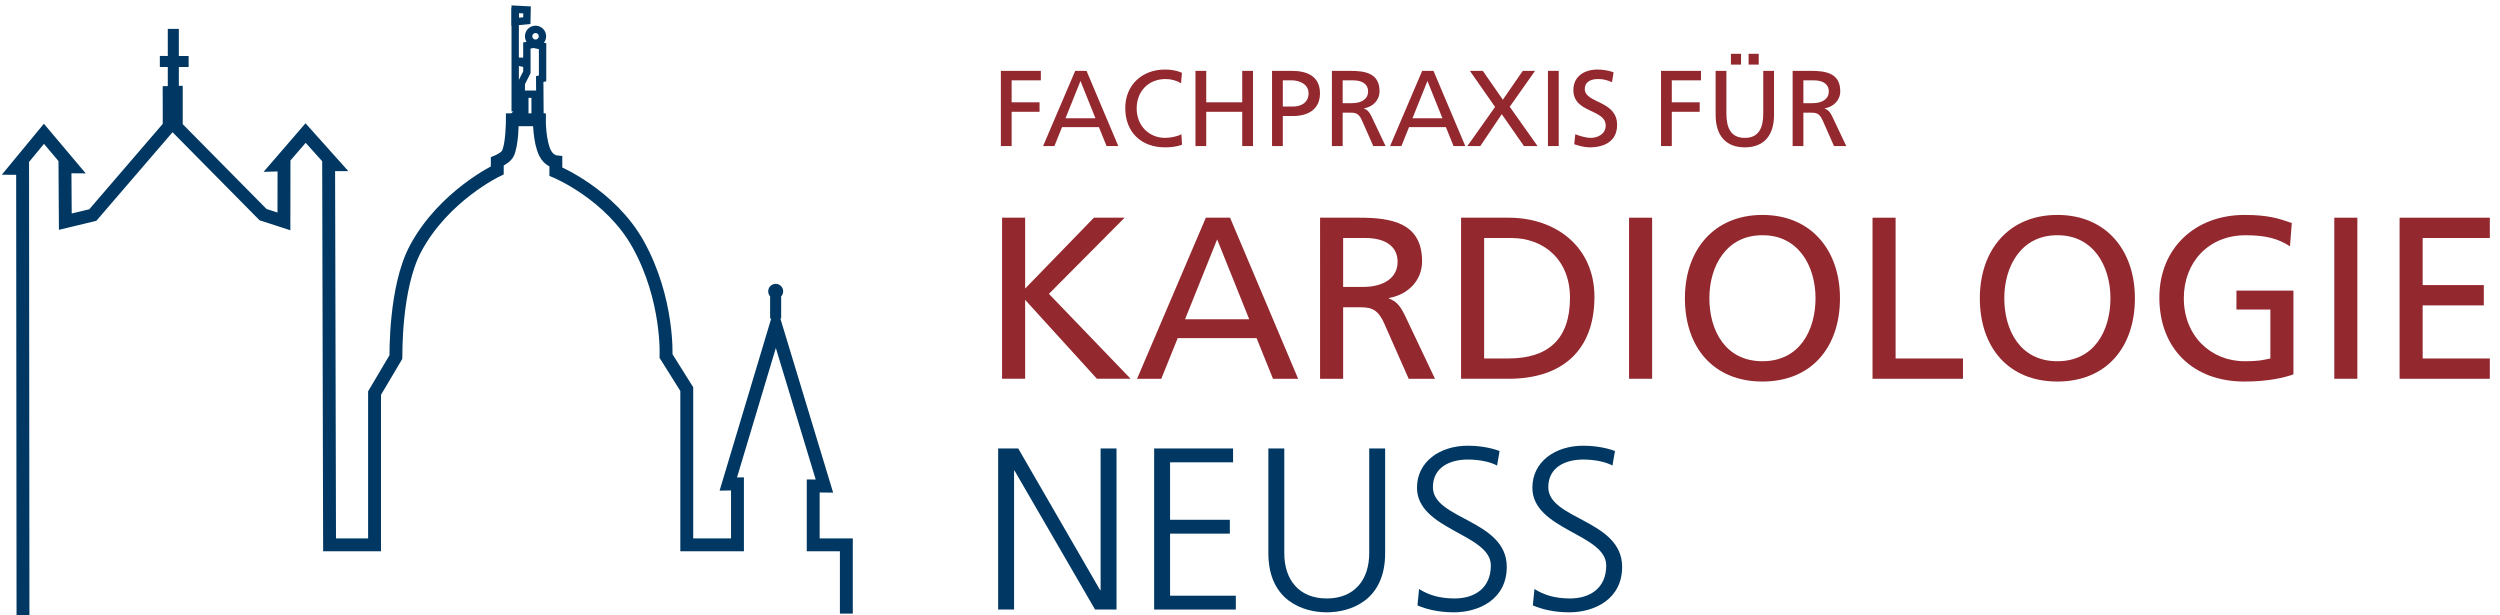 <?xml version="1.0" encoding="utf-8"?>
<!-- Generator: Adobe Illustrator 15.1.0, SVG Export Plug-In  -->
<!DOCTYPE svg PUBLIC "-//W3C//DTD SVG 1.1//EN" "http://www.w3.org/Graphics/SVG/1.1/DTD/svg11.dtd">
<svg version="1.1"
	 xmlns="http://www.w3.org/2000/svg" xmlns:xlink="http://www.w3.org/1999/xlink" xmlns:a="http://ns.adobe.com/AdobeSVGViewerExtensions/3.0/"
	 x="0px" y="0px" width="325px" height="80px" viewBox="-0.234 -0.702 325 80"
	 overflow="visible" enable-background="new -0.234 -0.702 325 80" xml:space="preserve">
<defs>
</defs>
<g>
	<path fill="#94282F" d="M130.035,27.599h3v9.21l8.939-9.21h3.99l-9.839,9.9l10.62,11.039h-4.38l-9.33-10.26v10.26h-3V27.599z"/>
	<path fill="#94282F" d="M156.525,27.599h3.15l8.849,20.939h-3.27l-2.13-5.279h-10.26l-2.13,5.279h-3.15L156.525,27.599z
		 M157.995,30.419l-4.17,10.38h8.34L157.995,30.419z"/>
	<path fill="#94282F" d="M171.375,27.599h5.13c4.14,0,8.13,0.66,8.13,5.67c0,2.55-1.89,4.35-4.319,4.77v0.061
		c0.93,0.359,1.379,0.81,2.039,2.1l3.96,8.34h-3.42l-3.21-7.26c-0.93-2.04-1.92-2.04-3.51-2.04h-1.8v9.3h-3V27.599z M174.375,36.599
		h2.55c2.85,0,4.529-1.26,4.529-3.27c0-1.891-1.439-3.09-4.199-3.09h-2.88V36.599z"/>
	<path fill="#94282F" d="M189.704,27.599h6.18c6.211,0,11.16,3.84,11.16,10.29c0,7.02-4.26,10.649-11.16,10.649h-6.18V27.599z
		 M192.704,45.898h3.15c5.16,0,8.01-2.49,8.01-7.89c0-4.89-3.33-7.77-7.65-7.77h-3.51V45.898z"/>
	<path fill="#94282F" d="M211.543,27.599h3v20.939h-3V27.599z"/>
	<path fill="#94282F" d="M228.884,27.239c6.359,0,10.079,4.619,10.079,10.829c0,6.36-3.689,10.83-10.079,10.83
		s-10.08-4.47-10.08-10.83C218.804,31.858,222.524,27.239,228.884,27.239z M228.884,46.258c4.829,0,6.899-4.02,6.899-8.189
		c0-4.26-2.28-8.22-6.899-8.189c-4.62-0.03-6.9,3.93-6.9,8.189C221.984,42.238,224.054,46.258,228.884,46.258z"/>
	<path fill="#94282F" d="M243.194,27.599h3v18.3h8.76v2.64h-11.76V27.599z"/>
	<path fill="#94282F" d="M267.224,27.239c6.359,0,10.079,4.619,10.079,10.829c0,6.36-3.689,10.83-10.079,10.83
		s-10.08-4.47-10.08-10.83C257.144,31.858,260.864,27.239,267.224,27.239z M267.224,46.258c4.829,0,6.899-4.02,6.899-8.189
		c0-4.26-2.28-8.22-6.899-8.189c-4.62-0.03-6.9,3.93-6.9,8.189C260.324,42.238,262.394,46.258,267.224,46.258z"/>
	<path fill="#94282F" d="M297.463,31.318c-1.47-0.96-3.06-1.439-5.76-1.439c-4.83,0-8.04,3.51-8.04,8.189
		c0,4.92,3.54,8.189,7.89,8.189c2.07,0,2.61-0.21,3.36-0.359v-6.36h-4.41v-2.46h7.41v10.89c-1.141,0.391-3.12,0.931-6.39,0.931
		c-6.63,0-11.04-4.26-11.04-10.92c0-6.45,4.68-10.739,11.069-10.739c3.061,0,4.41,0.449,6.15,1.05L297.463,31.318z"/>
	<path fill="#94282F" d="M303.223,27.599h3v20.939h-3V27.599z"/>
	<path fill="#94282F" d="M311.713,27.599h11.729v2.641h-8.73v6.119h7.95v2.64h-7.95v6.9h8.73v2.64h-11.729V27.599z"/>
	<path fill="#003863" d="M129.525,57.599h2.61l10.649,18.42h0.06v-18.42h2.07v20.939h-2.79l-10.469-18.06h-0.06v18.06h-2.07V57.599z
		"/>
	<path fill="#003863" d="M149.805,57.599h10.259v1.8h-8.189v7.47h7.77v1.801h-7.77v8.069h8.549v1.8h-10.619V57.599z"/>
	<path fill="#003863" d="M179.834,71.219c0,6.18-4.529,7.68-7.59,7.68c-3.06,0-7.59-1.5-7.59-7.68v-13.62h2.07v13.62
		c0,3.42,1.89,5.88,5.52,5.88s5.52-2.46,5.52-5.88v-13.62h2.07V71.219z"/>
	<path fill="#003863" d="M184.245,75.868c1.23,0.78,2.67,1.23,4.62,1.23c2.579,0,4.71-1.32,4.71-4.29c0-4.11-9.6-4.62-9.6-10.11
		c0-3.359,2.939-5.459,6.629-5.459c1.021,0,2.67,0.149,4.11,0.689l-0.33,1.891c-0.93-0.511-2.399-0.78-3.81-0.78
		c-2.16,0-4.529,0.899-4.529,3.6c0,4.2,9.6,4.229,9.6,10.35c0,4.229-3.631,5.91-6.871,5.91c-2.039,0-3.629-0.42-4.739-0.9
		L184.245,75.868z"/>
	<path fill="#003863" d="M199.245,75.868c1.23,0.78,2.67,1.23,4.62,1.23c2.58,0,4.71-1.32,4.71-4.29c0-4.11-9.6-4.62-9.6-10.11
		c0-3.359,2.939-5.459,6.63-5.459c1.02,0,2.669,0.149,4.109,0.689l-0.33,1.891c-0.93-0.511-2.399-0.78-3.81-0.78
		c-2.16,0-4.53,0.899-4.53,3.6c0,4.2,9.6,4.229,9.6,10.35c0,4.229-3.63,5.91-6.869,5.91c-2.04,0-3.63-0.42-4.74-0.9L199.245,75.868z
		"/>
</g>
<g>
	<path fill="#94282F" d="M129.878,8.509h5.197v1.232h-3.796v2.857h3.628v1.233h-3.628v4.454h-1.401V8.509z"/>
	<path fill="#94282F" d="M139.542,8.509h1.471l4.132,9.777h-1.527l-0.995-2.465h-4.791l-0.995,2.465h-1.471L139.542,8.509z
		 M140.228,9.825l-1.947,4.847h3.894L140.228,9.825z"/>
	<path fill="#94282F" d="M153.306,10.12c-0.617-0.364-1.303-0.547-2.017-0.547c-2.255,0-3.754,1.625-3.754,3.824
		c0,2.297,1.653,3.824,3.684,3.824c0.7,0,1.639-0.183,2.129-0.477l0.084,1.359c-0.743,0.308-1.653,0.35-2.228,0.35
		c-3.095,0-5.155-1.989-5.155-5.099c0-3.012,2.186-5.015,5.169-5.015c0.756,0,1.499,0.112,2.199,0.42L153.306,10.12z"/>
	<path fill="#94282F" d="M155.178,8.509h1.4v4.09h4.679v-4.09h1.401v9.777h-1.401v-4.454h-4.679v4.454h-1.4V8.509z"/>
	<path fill="#94282F" d="M165.131,8.509h2.563c2.003,0,3.67,0.7,3.67,2.928c0,2.171-1.694,2.941-3.46,2.941h-1.373v3.908h-1.4V8.509
		z M166.532,13.146h1.387c0.869,0,1.961-0.435,1.961-1.723c0-1.233-1.288-1.682-2.156-1.682h-1.191V13.146z"/>
	<path fill="#94282F" d="M172.915,8.509h2.396c1.933,0,3.795,0.309,3.795,2.647c0,1.19-0.882,2.031-2.017,2.228v0.027
		c0.435,0.168,0.645,0.379,0.952,0.98l1.85,3.895h-1.598l-1.498-3.39c-0.435-0.953-0.896-0.953-1.639-0.953h-0.841v4.343h-1.401
		V8.509z M174.316,12.711h1.19c1.331,0,2.115-0.588,2.115-1.526c0-0.883-0.672-1.443-1.961-1.443h-1.345V12.711z"/>
	<path fill="#94282F" d="M184.649,8.509h1.471l4.133,9.777h-1.527l-0.994-2.465h-4.791l-0.994,2.465h-1.471L184.649,8.509z
		 M185.335,9.825l-1.947,4.847h3.894L185.335,9.825z"/>
	<path fill="#94282F" d="M194.126,13.201l-3.278-4.692h1.682l2.605,3.754l2.592-3.754h1.596l-3.291,4.665l3.613,5.112h-1.765
		l-2.886-4.146l-2.787,4.146h-1.681L194.126,13.201z"/>
	<path fill="#94282F" d="M200.999,8.509h1.401v9.777h-1.401V8.509z"/>
	<path fill="#94282F" d="M209.331,9.979c-0.714-0.28-1.105-0.406-1.834-0.406c-0.785,0-1.709,0.28-1.709,1.303
		c0,1.877,4.201,1.443,4.201,4.665c0,2.087-1.61,2.913-3.571,2.913c-0.687,0-1.358-0.196-2.003-0.406l0.141-1.303
		c0.476,0.196,1.316,0.477,2.03,0.477c0.799,0,1.919-0.448,1.919-1.597c0-2.186-4.202-1.583-4.202-4.623
		c0-1.736,1.373-2.661,3.138-2.661c0.645,0,1.415,0.112,2.088,0.351L209.331,9.979z"/>
	<path fill="#94282F" d="M215.699,8.509h5.196v1.232H217.1v2.857h3.627v1.233H217.1v4.454h-1.401V8.509z"/>
	<path fill="#94282F" d="M230.389,14.238c0,2.745-1.387,4.216-3.797,4.216c-2.408,0-3.795-1.471-3.795-4.216V8.509h1.4v5.547
		c0,1.877,0.588,3.166,2.395,3.166c1.808,0,2.396-1.289,2.396-3.166V8.509h1.4V14.238z M224.786,6.296h1.316v1.4h-1.316V6.296z
		 M227.083,6.296h1.317v1.4h-1.317V6.296z"/>
	<path fill="#94282F" d="M232.807,8.509h2.395c1.934,0,3.797,0.309,3.797,2.647c0,1.19-0.883,2.031-2.018,2.228v0.027
		c0.434,0.168,0.645,0.379,0.953,0.98l1.848,3.895h-1.596l-1.499-3.39c-0.435-0.953-0.896-0.953-1.64-0.953h-0.84v4.343h-1.4V8.509z
		 M234.208,12.711h1.19c1.331,0,2.115-0.588,2.115-1.526c0-0.883-0.673-1.443-1.961-1.443h-1.345V12.711z"/>
</g>
<path fill="none" stroke="#003863" stroke-width="1.676" d="M2.755,79.298L2.704,21.197l-0.938-0.008l3.711-4.497l3.62,4.295
	L8.211,20.98l0.046,7.135l3.573-0.859l9.931-11.545l-0.005-4.387l0.927-0.019v4.479L33.962,27.2l2.714,0.88l0.01-7.351l-0.779,0.02
	l3.588-4.154l3.682,4.114h-0.689l0.121,49.418h5.849V50.395l2.779-4.689c0.013-0.198-0.17-9.02,2.56-14.112
	c3.671-6.848,10.615-10.148,10.615-10.148v-1.158c0,0,0.996-0.411,1.325-0.949c0.63-1.035,0.638-4.47,0.638-4.47h3.511
	c0,0-0.024,2.787,0.737,4.317c0.524,1.056,1.404,1.146,1.404,1.146v1.276c0,0,7.098,2.938,10.718,9.476
	c3.954,7.141,3.606,14.498,3.606,14.498l2.696,4.3v20.246h6.591v-7.923l-1.192,0.02l6.175-20.589l6.322,20.853l-1.458-0.017v7.656
	h4.308v8.94"/>
<line fill="none" stroke="#003863" stroke-width="1.437" x1="22.297" y1="3.055" x2="22.297" y2="11.316"/>
<line fill="none" stroke="#003863" stroke-width="1.437" x1="20.545" y1="7.292" x2="24.288" y2="7.293"/>
<polygon fill="none" stroke="#003863" stroke-width="0.958" points="66.562,7.266 68.259,7.266 68.259,5.212 69.136,5.05 
	70.302,5.301 70.302,9.487 69.928,9.575 69.958,13.789 69.331,13.789 69.331,11.543 67.993,11.543 67.993,13.789 67.067,13.825 
	67.512,13.31 67.536,10.116 68.259,8.695 68.259,7.596 "/>
<line fill="none" stroke="#003863" stroke-width="0.958" x1="66.741" y1="13.789" x2="66.741" y2="0.297"/>
<circle fill="none" stroke="#003863" stroke-width="0.958" cx="69.385" cy="4.014" r="0.899"/>
<polygon fill="none" stroke="#003863" stroke-width="0.958" points="66.741,0.505 68.283,0.587 68.253,1.983 66.741,2.129 "/>
<line fill="none" stroke="#003863" stroke-width="1.437" x1="100.6" y1="37.841" x2="100.6" y2="40.71"/>
<circle fill="#003863" cx="100.606" cy="37.171" r="0.973"/>
</svg>
